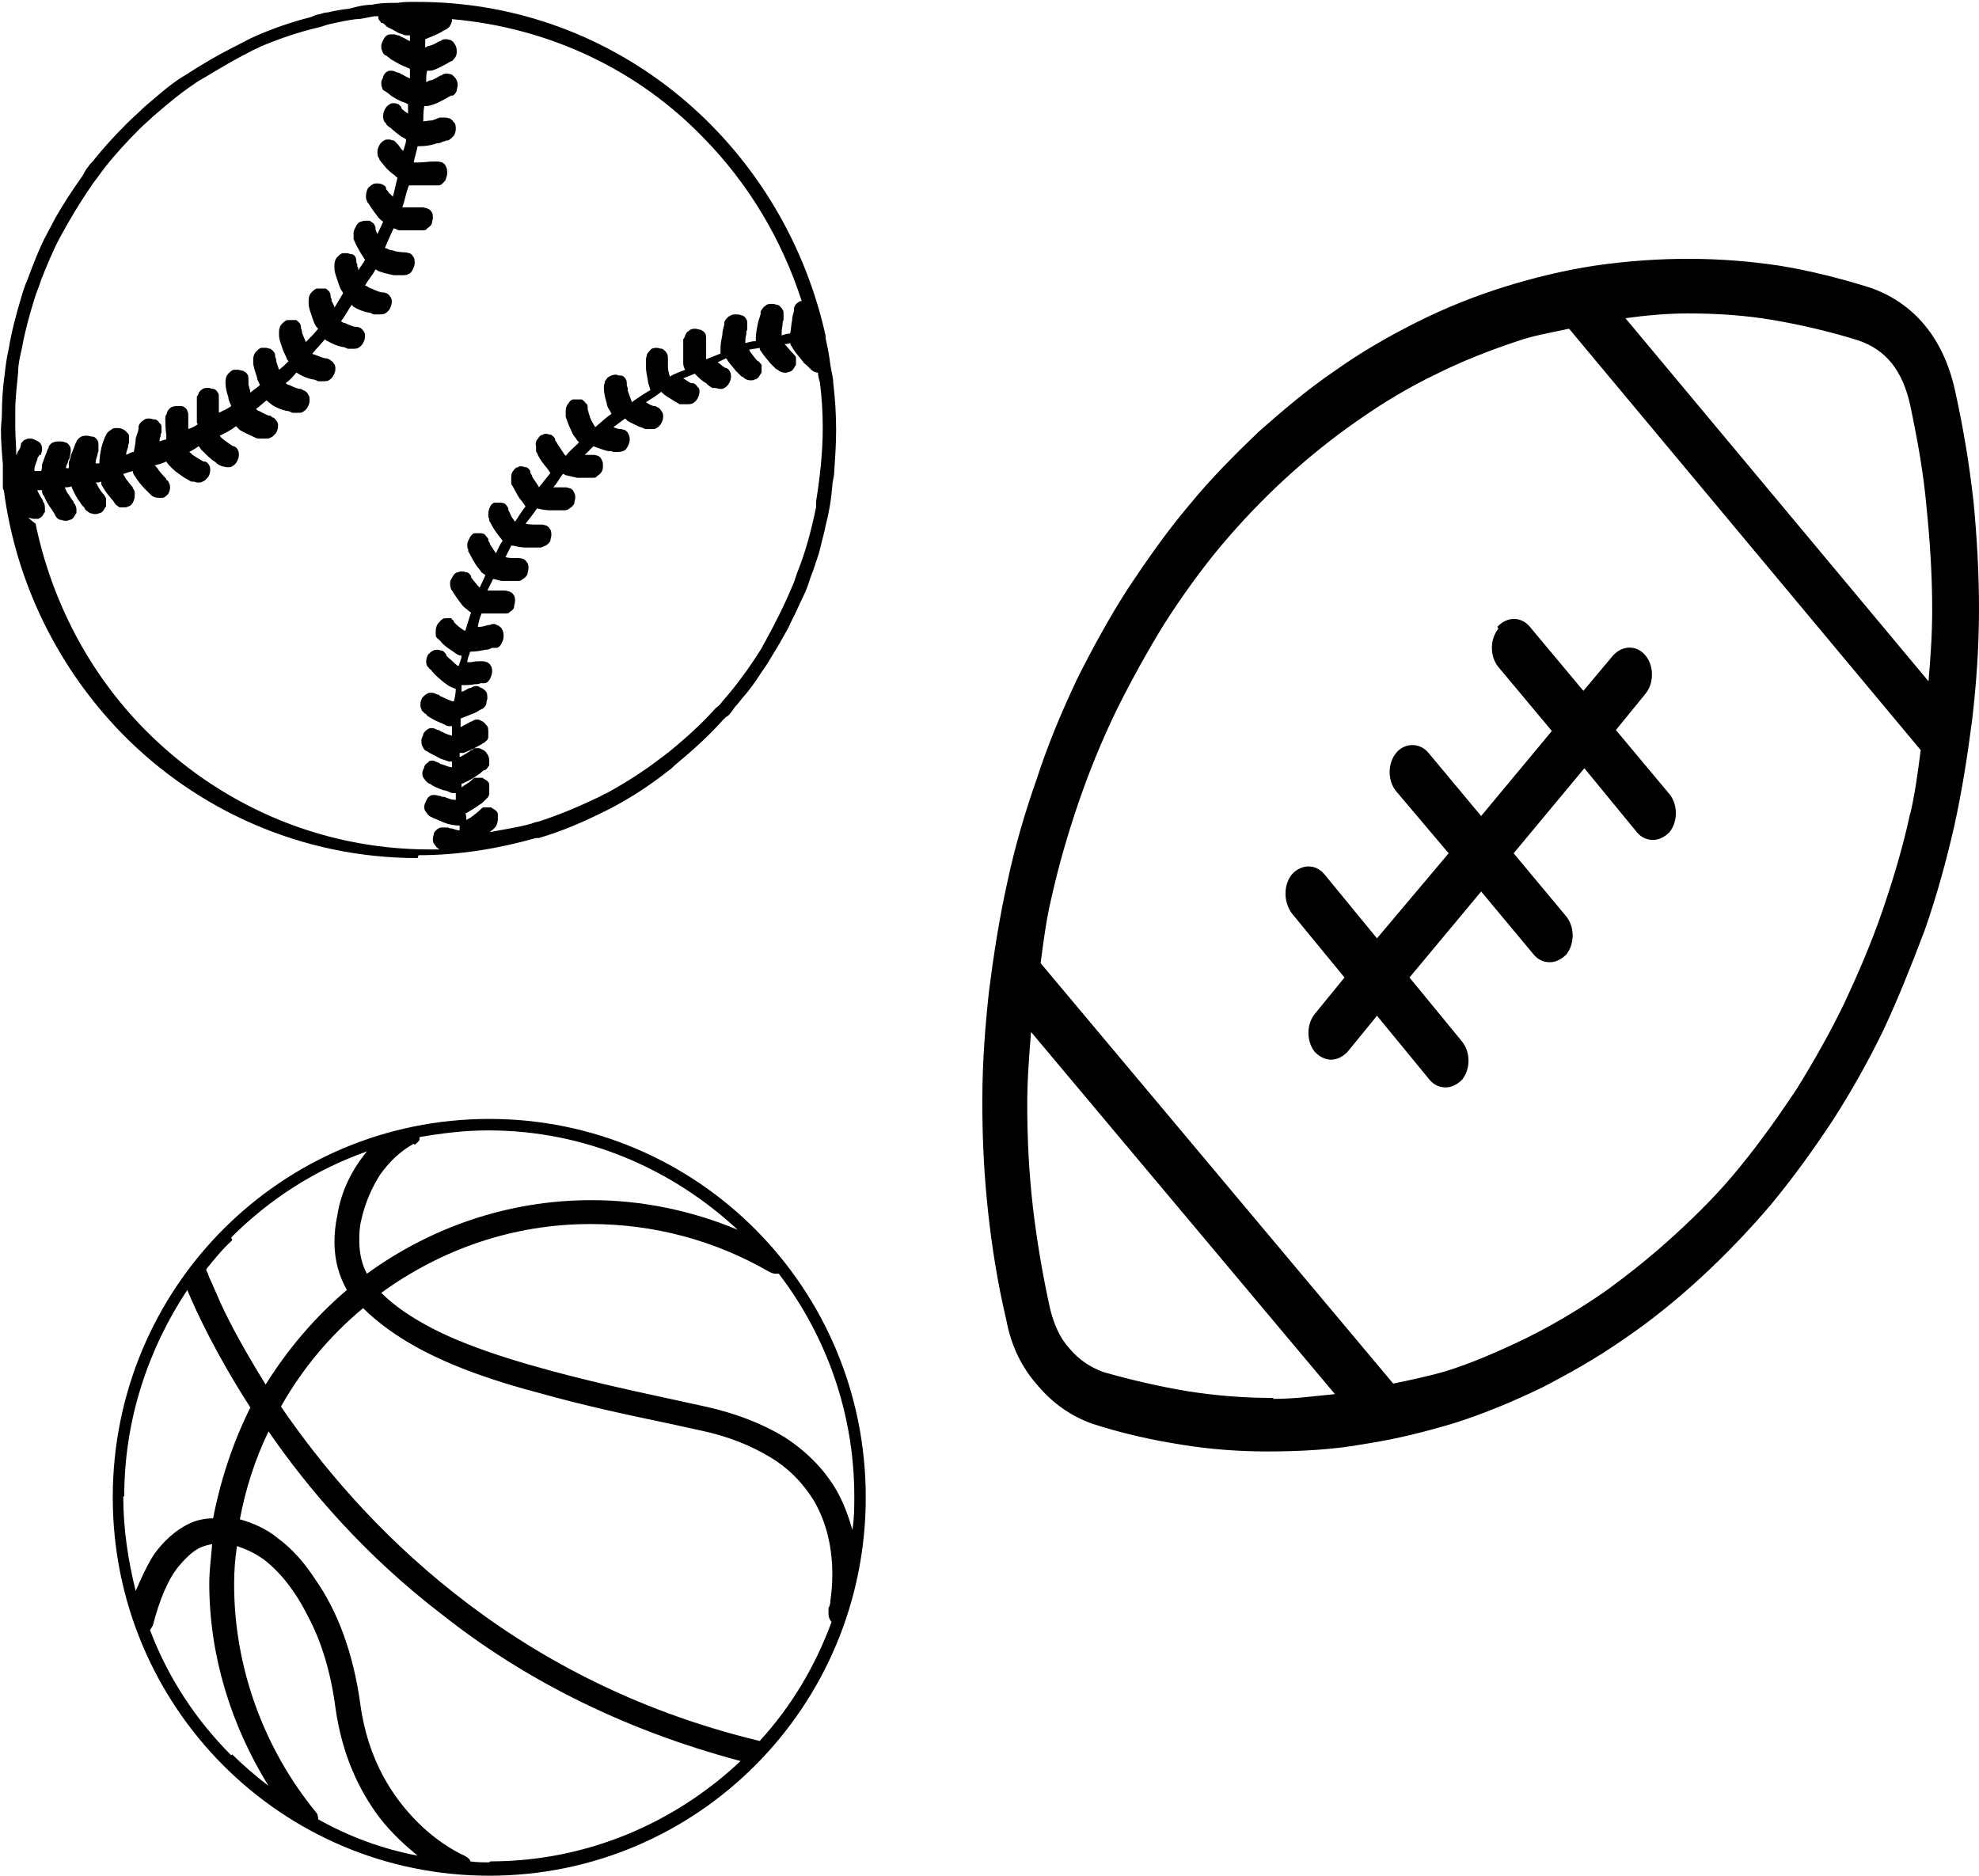 <?xml version="1.0" encoding="UTF-8"?><svg id="Layer_2" xmlns="http://www.w3.org/2000/svg" viewBox="0 0 20.71 19.63"><g id="Layer_1-2"><path d="m4.38,8.95c.43,0,.84-.07,1.23-.18,0,0,.02,0,.03,0,.24-.07.47-.17.69-.28.02-.01.04-.02.06-.03.21-.11.41-.24.6-.39.03-.02.05-.04.07-.06.18-.15.35-.3.51-.48.01-.01.03-.03.05-.04.03-.03.05-.06.07-.09.04-.04.07-.09.11-.13.05-.06.1-.13.14-.19.03-.05.07-.1.1-.15.04-.07.08-.13.12-.2.03-.05.06-.11.09-.16.03-.07.07-.14.1-.21.03-.06.05-.11.08-.17.03-.07.05-.15.08-.22.02-.06.04-.12.06-.18.02-.08.04-.16.06-.24.01-.06.03-.12.04-.18.02-.09.03-.18.04-.28,0-.05.02-.1.02-.15.01-.15.02-.29.02-.44,0-.16-.01-.33-.03-.49,0-.06-.02-.12-.03-.19-.01-.09-.03-.19-.05-.28,0-.02,0-.04-.01-.06,0,0,0,0,0-.01-.46-1.98-2.18-3.45-4.26-3.45-.01,0-.03,0-.04,0,0,0,0,0,0,0-.06,0-.11,0-.17.01-.09,0-.18,0-.27.02-.08,0-.16.02-.23.04-.08.01-.15.02-.23.04-.03,0-.06.01-.09.02-.03,0-.06.02-.09.03-.2.05-.4.12-.58.2-.05.02-.1.05-.16.08-.14.07-.27.14-.4.22-.07.04-.14.09-.21.13-.14.09-.26.2-.39.31-.06.06-.12.11-.18.17-.13.13-.25.26-.36.4-.02.02-.04.04-.05.06-.03.03-.04.07-.07.11-.1.14-.19.28-.27.42-.03.06-.06.11-.09.17-.08.15-.14.31-.2.47-.03.07-.05.13-.07.2-.05.17-.1.35-.13.54-.02.08-.03.16-.04.25-.02.14-.03.28-.03.42,0,.06-.01.11-.01.17,0,.12.01.24.02.36,0,.04,0,.08,0,.12,0,.04,0,.08,0,.12,0,.01,0,.02.01.03.13.99.58,1.87,1.23,2.54.79.81,1.89,1.31,3.1,1.31Zm4.08-5.11s.01.01.02.02c0,0,0,0,.01.01.02.02.05.03.07.03,0,.03.01.07.02.1.02.16.03.31.03.48,0,.26-.03.52-.07.77,0,.02,0,.04,0,.06-.05.24-.11.47-.2.69-.01.03-.02.06-.03.09-.09.22-.19.42-.3.62-.02.03-.03.06-.05.09-.12.19-.25.37-.4.54-.02.03-.04.05-.07.07-.15.17-.32.32-.49.46-.03.02-.05.04-.08.06-.18.14-.37.26-.57.37-.03.01-.06.03-.08.04-.21.1-.42.19-.64.26-.02,0-.04.01-.07.02-.14.04-.29.06-.44.09.01,0,.02-.02.03-.02,0,0,.01-.01.02-.02,0,0,0,0,.01-.01.02-.02.03-.06.03-.09,0-.02,0-.03,0-.05,0-.02-.02-.04-.04-.05,0,0-.02-.01-.03-.02-.01,0-.03,0-.04,0-.01,0-.02,0-.04,0-.01,0-.02.01-.03.02h0s0,0-.01.01c-.02.02-.06.05-.1.08-.01,0-.03.02-.04.02,0-.02,0-.05-.01-.07,0,0,0,0,.01,0,.05-.03.1-.06.14-.09.02-.01.04-.03.05-.04,0,0,.01-.01.02-.02,0,0,0,0,.01-.01.01-.01.02-.03.02-.04,0-.02,0-.03,0-.05,0-.02,0-.03,0-.05,0-.02-.02-.04-.04-.05,0,0-.02-.01-.03-.02-.01,0-.03,0-.04,0s-.02,0-.04,0c-.01,0-.02.01-.03.02,0,0,0,0-.01.01-.02.02-.06.04-.1.07,0-.01,0-.02,0-.04.01,0,.02,0,.03-.01.05-.02.1-.05.14-.08.02-.01.04-.03.05-.04,0,0,.01-.01.02-.01,0,0,.01,0,.02-.01.01-.01.02-.03.03-.04,0-.02,0-.03,0-.05,0-.03-.01-.06-.03-.08,0-.01-.02-.02-.03-.03-.01,0-.03-.02-.05-.02-.01,0-.02,0-.04,0-.01,0-.02.01-.03.02,0,0,0,0-.01,0-.02.02-.06.04-.11.07,0,0,0,0-.01,0,0-.01,0-.03,0-.04.01,0,.03,0,.04,0,.05-.02.1-.04.15-.07.02-.01.04-.02.05-.03,0,0,.01,0,.02-.01,0,0,0,0,.01-.01.02-.01.03-.03.03-.05,0-.02,0-.04,0-.05,0-.03,0-.06-.03-.08,0-.01-.02-.02-.03-.03-.01,0-.03-.02-.05-.02-.02,0-.04,0-.06.02h0s0,0-.01,0c-.02.01-.07.04-.11.06h0s0-.06,0-.09c0,0,0,0,0,0,.05-.02.1-.04.15-.06.02-.01.04-.02.05-.03,0,0,.01,0,.02-.01,0,0,.01,0,.02-.01.01-.01.03-.03.03-.05,0-.02.01-.04.01-.05,0-.03,0-.06-.02-.08-.01-.01-.02-.02-.04-.03-.01,0-.03-.02-.05-.02-.02,0-.04,0-.06.02,0,0,0,0-.01,0-.02,0-.05.03-.09.04,0-.02,0-.05,0-.07.05,0,.1,0,.14-.01.02,0,.04,0,.06-.01,0,0,.01,0,.02,0,0,0,.01,0,.02,0,.03,0,.05-.03.06-.05.01-.02.02-.05.02-.07,0-.02,0-.05-.02-.07,0-.01-.02-.02-.03-.03-.01,0-.03-.01-.05-.01-.01,0-.02,0-.03,0,0,0,0,0,0,0-.02,0-.05,0-.09.01-.02,0-.03,0-.04,0,0-.04.02-.07.03-.11.06,0,.11-.01.16-.02.03,0,.05-.01.07-.02.01,0,.02,0,.03,0s.01,0,.02,0c.03-.01.04-.03.05-.05.01-.02.02-.04.02-.07,0-.03,0-.05-.02-.08,0-.01-.02-.02-.03-.03-.01,0-.03-.02-.05-.02-.01,0-.03,0-.04.01h0s0,0-.01,0c-.02,0-.06.02-.1.02,0,0-.01,0-.02,0,.01-.05.02-.1.04-.14,0,0,0,0,.01,0,.04,0,.08,0,.11,0,.03,0,.06,0,.08,0,.01,0,.02,0,.03,0,0,0,.02,0,.03,0,.02,0,.03-.01.04-.02.02-.01.04-.03.04-.05,0-.02.01-.04.01-.06,0-.02,0-.05-.02-.07,0-.01-.02-.02-.04-.03-.01,0-.03-.01-.05-.01h-.02s-.01,0-.03,0h-.05s-.05,0-.08,0c.02-.04.04-.08.06-.12.03,0,.07.02.1.02.04,0,.08,0,.11,0h.03s.01,0,.02,0c.02,0,.03,0,.05-.02.02-.01.04-.03.05-.05,0-.02.01-.04.01-.06,0-.03,0-.05-.02-.07,0-.01-.02-.02-.03-.03-.01,0-.03-.01-.05-.01,0,0,0,0,0,0h0s0,0,0,0c0,0-.03,0-.05,0-.03,0-.06,0-.09-.01.02-.04.04-.08.06-.12,0,0,.01,0,.02,0,.04.01.09.02.13.02.04,0,.08,0,.11,0h.05s.03-.01.05-.02c.02-.01.04-.03.05-.05,0-.02.01-.04.01-.06,0-.02,0-.05-.02-.07,0-.01-.02-.02-.03-.03-.01,0-.03-.01-.05-.01,0,0,0,0-.01,0-.01,0-.03,0-.05,0-.03,0-.07,0-.11-.01,0,0,0,0,0,0,.04-.05.08-.1.12-.16,0,0,0,0,0,0,.04.01.09.02.13.02.04,0,.08,0,.11,0h.03s.02,0,.02,0h0s.03,0,.05-.02c.02-.01.04-.03.05-.05,0-.02.01-.04.01-.06s0-.04-.02-.07c0-.01-.02-.02-.03-.03-.02,0-.03-.01-.05-.01h-.01s-.03,0-.05,0c-.02,0-.05,0-.07,0,.04-.04.06-.09.1-.14,0,0,.02,0,.02.01.04.01.09.02.13.03.04,0,.08,0,.11,0h.03s.01,0,.02,0c.02,0,.04,0,.05-.02.02-.01.04-.03.05-.05.01-.02.01-.04.01-.06s0-.04-.02-.07c0-.01-.02-.02-.03-.03-.01,0-.03-.01-.05-.01h-.01s-.03,0-.05,0c0,0-.02,0-.03,0,.03-.03.06-.06.09-.09,0,0,0,0,0,0,.05.02.11.04.15.05.02,0,.04,0,.06.01.01,0,.02,0,.02,0,0,0,.01,0,.02,0h0s.04,0,.06-.01c.03-.01.04-.03.05-.05.01-.02.02-.04.02-.07,0-.02,0-.04-.02-.07,0-.01-.02-.02-.03-.03-.01,0-.03-.01-.04-.01,0,0,0,0-.01,0-.02,0-.05-.01-.07-.02.04-.03.08-.06.12-.09,0,0,.02.01.02.02.05.03.1.05.14.07.02,0,.04.02.06.02,0,0,.01,0,.02,0,0,0,.01,0,.02,0,0,0,.02,0,.02,0,.02,0,.04,0,.05-.01.02-.01.04-.03.05-.05.01-.02.02-.04.02-.07,0-.02,0-.04-.02-.06,0-.01-.02-.02-.02-.03-.01,0-.02-.01-.04-.02,0,0,0,0-.01,0-.02,0-.06-.02-.09-.04.06-.04.11-.07.16-.11,0,0,0,0,.01.01.04.04.09.06.13.09.02.01.04.02.05.03,0,0,.01,0,.02,0,0,0,.01,0,.02,0,.01,0,.02,0,.04,0,.02,0,.04,0,.06-.01.02-.01.04-.03.05-.05.01-.02.02-.04.02-.07,0-.02,0-.04-.02-.05-.01-.02-.03-.04-.05-.04,0,0,0,0-.01,0-.02,0-.05-.03-.09-.05.04-.02.08-.03.12-.05,0,0,0,0,0,0,.04.04.08.08.12.1.02.02.03.03.05.04,0,0,.01.01.02.01,0,0,.01,0,.02,0,.02,0,.04.01.05.01.02,0,.04,0,.05-.01.02-.01.04-.03.05-.05.01-.02.02-.04.02-.07,0-.01,0-.03-.01-.05-.01-.02-.02-.03-.04-.04,0,0,0,0-.01,0-.02-.01-.05-.04-.08-.06.03-.01.06-.03.09-.04,0,0,0,0,0,0,.03.05.07.09.1.13.02.02.03.03.04.04,0,0,.01.01.02.02,0,0,.01,0,.02.01.02.02.05.03.07.03.02,0,.04,0,.05-.01.02,0,.04-.02.05-.04,0,0,.01-.02.02-.03,0-.01,0-.03,0-.04s0-.03,0-.04c0-.01-.02-.02-.03-.04,0,0,0,0-.01,0-.02-.02-.05-.06-.08-.1,0,0,0,0-.01-.02.03-.01.07-.01.11-.02,0,0,0,.02.01.03.03.05.07.09.1.13.02.02.03.03.04.04,0,0,.01.01.02.02,0,0,0,0,.02.01.02.02.05.03.07.03.02,0,.03,0,.05-.01.02,0,.04-.02.05-.04,0,0,.01-.02.02-.03,0-.01,0-.02,0-.04,0-.01,0-.03,0-.04,0-.01-.02-.03-.03-.04h0s0,0-.01-.01c-.02-.02-.05-.06-.08-.09.02,0,.04,0,.06-.01,0,.02.02.04.03.06.03.05.07.09.1.13.01.02.03.03.04.04Zm-1.64.57h0,0ZM.21,4.69s-.02.03-.03.05c0,0,0,.02-.01.02,0-.1-.01-.19-.01-.29,0-.06,0-.12,0-.18,0-.14.02-.27.03-.4,0-.08.02-.16.04-.25.03-.17.08-.35.13-.51.02-.07.05-.13.07-.2.06-.15.12-.3.2-.45.03-.05.06-.11.09-.16.08-.14.17-.28.26-.41.04-.05.08-.11.12-.16.11-.14.23-.27.36-.4.05-.05.1-.09.14-.13.14-.12.28-.24.43-.34.04-.03.08-.05.13-.08.15-.09.3-.18.46-.26.03-.02.07-.03.1-.05.19-.08.39-.15.6-.2.05-.01.09-.03.14-.04.09-.02.18-.04.27-.05.06,0,.12-.02.19-.03.01,0,.02,0,.04,0,0,0,0,.01,0,.02,0,.02.02.03.03.05,0,0,0,0,.01,0,.01,0,.03.02.05.04.04.02.08.04.13.07.02,0,.05.02.07.02.01,0,.03,0,.04,0,0,.02,0,.04,0,.06-.03-.01-.05-.03-.08-.04-.01,0-.03-.02-.04-.02,0,0,0,0-.01,0h0s0,0,0,0c0,0-.02-.01-.03-.01-.01,0-.02,0-.03,0-.02,0-.04,0-.05.01-.02.01-.03.03-.04.05-.01.02-.02.04-.02.06,0,.02,0,.04.01.05,0,.02.02.04.03.05,0,0,0,0,.01,0,.01.01.03.02.05.04.04.02.08.05.13.07.02.01.05.02.07.03,0,0,0,0,0,0,0,.03,0,.07,0,.1-.03-.01-.06-.03-.08-.04-.01,0-.03-.02-.04-.02,0,0-.01,0-.01,0h0s-.04-.02-.06-.02c-.02,0-.04,0-.05.01-.02.01-.03.03-.04.05,0,.02-.02.04-.02.06,0,.02,0,.04.01.06,0,.02.02.03.04.04,0,0,0,0,0,0,.01.01.03.02.05.04.03.02.08.05.13.07.01,0,.03.01.05.02,0,.03,0,.07,0,.1-.01-.01-.03-.02-.04-.03-.01-.01-.03-.02-.03-.03,0,0,0,0,0-.01h0s0,0,0,0h0s-.02-.02-.03-.03c-.01,0-.03-.01-.04-.01-.02,0-.04,0-.05.01-.02.01-.04.03-.05.05-.01.02-.02.04-.02.07s0,.06.03.08c0,0,0,0,0,.01.01.01.03.03.05.04.03.03.07.06.11.09.02.01.04.02.05.03,0,.04-.02.08-.03.12,0,0-.02-.02-.02-.02-.01-.01-.02-.03-.03-.04,0,0,0-.01-.01-.01h0s-.02-.03-.04-.04c-.02,0-.03-.01-.05-.01-.02,0-.04,0-.05.01-.02.01-.04.03-.05.05-.01.02-.02.04-.02.07,0,.02,0,.05.02.07,0,0,0,0,0,.01.01.01.02.03.04.05.02.03.06.07.1.1.02.01.03.03.05.04-.02.07-.03.14-.05.2-.01-.02-.03-.03-.04-.04-.01-.02-.02-.03-.03-.04,0,0,0-.01,0-.01h0s0,0,0,0c0-.02-.02-.03-.04-.04-.02-.01-.04-.01-.05-.01-.02,0-.04,0-.05.01-.02.01-.04.03-.05.04-.01.02-.02.05-.02.08,0,.02,0,.04.01.05,0,0,0,.02.01.02.02.03.05.08.09.13.02.03.04.05.07.07,0,0,0,0,0,0-.02.04-.04.09-.06.13t0,0s-.02-.04-.02-.05c0,0,0-.01,0-.02h0s-.01-.03-.02-.04c-.01-.01-.03-.02-.04-.03-.01,0-.03,0-.04,0-.02,0-.03,0-.05.01-.02,0-.04.02-.05.04-.01.02-.03.05-.03.08,0,.01,0,.02,0,.03,0,.01,0,.02,0,.03.01.03.04.09.07.14.02.03.03.05.05.08,0,0,0,0,0,0-.02.04-.05.07-.07.11,0-.01,0-.03-.01-.04,0-.01,0-.03-.01-.04,0,0,0-.01,0-.01h0s0-.03-.01-.05c-.01-.02-.03-.03-.04-.03-.02,0-.03-.01-.05-.01-.02,0-.03,0-.04,0-.02,0-.04.02-.06.04-.02.02-.03.05-.03.08h0s0,.03,0,.04c0,.04.02.09.04.15.01.03.02.06.04.09,0,0,.01.01.01.02-.03.05-.06.1-.09.15,0-.02-.02-.05-.03-.07,0-.01,0-.03-.01-.04,0,0,0,0,0-.01h0s0-.03-.01-.04c-.01-.02-.03-.03-.04-.04-.02,0-.03,0-.05,0-.02,0-.03,0-.04,0-.02,0-.04.02-.06.04-.02.02-.03.05-.03.08v.02h0s0,.02,0,.02c0,.04.02.09.04.15.01.03.02.06.04.09,0,0,.01.01.02.02-.04.05-.08.09-.13.14-.01-.03-.03-.07-.04-.1,0-.01,0-.03-.01-.04,0,0,0,0,0-.01h0s0-.03-.01-.04c-.01-.02-.03-.03-.04-.04-.02,0-.03,0-.05,0-.02,0-.03,0-.04,0-.02,0-.04.02-.06.04-.02.02-.03.05-.03.08h0s0,.03,0,.04c0,.04.02.09.04.15.01.03.03.06.04.09,0,.01.01.02.02.03-.03.03-.06.06-.1.09-.01-.03-.02-.06-.03-.09,0-.02,0-.03-.01-.04,0,0,0-.01,0-.01h0s0-.03-.01-.04c-.01-.02-.03-.03-.04-.04-.02,0-.03-.01-.05-.01-.02,0-.03,0-.04,0-.02,0-.04.02-.06.04-.02.02-.03.05-.03.08h0s0,.03,0,.04c0,.03.02.09.04.15,0,.03.02.05.03.08-.03.03-.07.05-.1.08,0-.03-.02-.07-.02-.09,0-.01,0-.03,0-.04,0,0,0,0,0-.01h0s0-.04-.01-.05c-.01-.02-.03-.03-.05-.04-.02,0-.03-.01-.05-.01-.01,0-.03,0-.04,0-.02,0-.04.02-.06.04-.02.02-.03.05-.03.08h0s0,0,0,0c0,0,0,.01,0,.02,0,.04.01.09.03.15,0,.03.02.06.03.09,0,0,0,0,0,0-.04.03-.09.05-.13.07,0-.02,0-.05,0-.07,0-.02,0-.04,0-.05v-.02h0s0-.02,0-.02c0-.02,0-.04-.01-.05-.01-.02-.03-.04-.05-.04-.02,0-.03-.01-.05-.01-.03,0-.05,0-.07.02-.01,0-.02.02-.03.03,0,.01-.01.03-.02.04,0,0,0,.02,0,.02,0,.03,0,.07,0,.12,0,.04,0,.08,0,.12,0,.01,0,.02.01.03-.03.02-.06.04-.1.05,0-.02,0-.03,0-.05,0-.02,0-.04,0-.05v-.03h0s0-.01,0-.01c0-.02,0-.03-.01-.05,0-.01-.01-.02-.02-.03-.01-.01-.03-.02-.04-.02-.01,0-.03,0-.04,0-.03,0-.05,0-.08.02-.01.01-.02.02-.03.04,0,.01-.01.03-.02.05v.04s0,.09.01.15c0,.02,0,.03,0,.05-.02,0-.04.01-.07.02,0-.02,0-.04.01-.05,0-.02,0-.03.01-.04,0,0,0,0,0-.01h0s0,0,0,0c0-.01,0-.02,0-.04,0-.02,0-.04-.02-.05-.01-.02-.03-.04-.05-.04-.02,0-.04-.01-.06-.01s-.04,0-.06.02c-.02.01-.04.03-.05.06,0,0,0,.01,0,.02,0,.03-.02.07-.03.11,0,.04-.01.09-.02.14-.03,0-.05.02-.08.03,0-.03.01-.05.02-.08,0-.02,0-.03.01-.04,0,0,0-.01,0-.01h0s0-.03,0-.05c0-.02,0-.04-.02-.05-.01-.02-.03-.03-.05-.04-.02-.01-.04-.01-.06-.01s-.04,0-.06.02c-.02.01-.04.03-.05.05h0s0,.01-.01.02c-.01.03-.03.07-.04.12-.01.05-.02.1-.02.16-.01,0-.02,0-.04,0,0-.03.01-.06.02-.09,0-.02.01-.03.01-.04,0,0,0-.01,0-.02h0s0,0,0,0c0-.01,0-.03,0-.04,0-.02,0-.04-.01-.05-.01-.02-.03-.04-.05-.04-.02,0-.04-.01-.06-.01s-.04,0-.06.01c-.02.01-.04.03-.05.05,0,0,0,.01-.01.02-.01.03-.03.08-.05.13,0,.03-.02.05-.02.08,0,.02,0,.04,0,.05-.01,0-.02,0-.03,0,0-.02.01-.04.02-.06,0-.02.01-.03.02-.05,0,0,0-.01,0-.01h0s.01-.04.01-.06c0-.02,0-.04-.01-.05-.01-.02-.03-.04-.05-.04-.02-.01-.04-.01-.06-.01-.02,0-.04,0-.06.01-.02,0-.04.03-.05.04,0,0,0,0,0,.01,0,.01-.02.03-.02.05-.02.04-.03.08-.05.13,0,.02,0,.05-.01.07-.03,0-.05,0-.07,0,0,0,0-.01,0-.02,0-.03.02-.07.03-.1,0-.02.01-.03.02-.04,0,0,0-.01,0-.01H.43s0,0,0,0c0-.02.01-.04.01-.05,0-.02,0-.04-.01-.06-.01-.02-.03-.03-.05-.04-.02-.01-.04-.02-.06-.02-.02,0-.04,0-.05.01-.02,0-.03.02-.05.04,0,0,0,0,0,.01ZM4.07.5h0s0,0,0,0h0ZM.26,5.39s.03.03.04.03c.02,0,.04.01.05.01.02,0,.03,0,.05,0,.02-.01.04-.02.05-.04,0,0,.01-.02.02-.03,0-.01,0-.03,0-.04,0-.02,0-.05-.02-.07,0,0,0,0,0-.01-.01-.02-.04-.06-.06-.11,0,0,0,0,0,0,.02,0,.04,0,.05,0,0,.02,0,.04.02.06.02.05.05.1.08.14.01.02.03.04.03.05,0,0,.01.01.01.02,0,0,0,0,.01.01,0,.01.03.03.04.03.02,0,.03.01.05.01.02,0,.03,0,.05-.01.02,0,.04-.02.05-.04,0,0,.01-.02.02-.03,0-.01,0-.02,0-.04,0-.02-.01-.05-.03-.07,0,0,0,0,0-.01-.02-.02-.04-.06-.07-.1-.01-.02-.02-.04-.02-.05.02,0,.04,0,.07-.01,0,0,0,.02.01.03.02.05.05.1.08.14.01.02.03.04.04.05,0,0,.01.01.01.02,0,0,0,0,.01.01.01.01.03.02.04.03.02,0,.03.01.05.01s.03,0,.05-.01c.02,0,.04-.02.05-.04,0,0,.01-.02.02-.03,0,0,0-.02,0-.04s0-.03,0-.04c0-.01-.01-.02-.02-.04,0,0,0,0,0,0-.02-.02-.05-.06-.07-.1,0-.01-.01-.02-.02-.03.02,0,.04,0,.06-.01,0,0,0,.02,0,.03.03.05.06.1.09.13.01.02.03.03.04.05,0,0,.01.01.01.02,0,0,.01,0,.01.01.01.01.03.02.04.03.01,0,.03,0,.04,0,.02,0,.04,0,.05-.01.02,0,.04-.02.05-.04.01-.02.02-.04.02-.07,0-.01,0-.02,0-.04,0-.01-.01-.03-.02-.04,0,0,0,0,0-.01-.02-.02-.05-.06-.08-.1,0-.01-.02-.03-.02-.04.03-.01.06-.02.1-.03,0,.02.01.04.02.05.03.05.07.1.1.13.02.02.03.03.04.04,0,0,.01.01.02.02,0,0,0,0,.01.01.02.02.05.03.08.03.02,0,.04,0,.05,0,.02-.01.04-.03.05-.04.01-.02.02-.04.02-.07,0-.01,0-.03-.01-.04,0-.01-.01-.03-.03-.04,0,0,0,0,0-.01-.02-.02-.05-.05-.08-.09-.01-.02-.03-.04-.04-.05,0,0,0,0,0,0,.04-.01.08-.02.12-.04.02.03.04.05.06.07.04.04.09.07.13.1.02.01.04.02.05.03,0,0,.01,0,.02.01,0,0,.01,0,.02,0,.02,0,.03.01.05.01.02,0,.04,0,.05-.01.03-.01.04-.03.06-.05.01-.02.02-.04.02-.07,0-.02,0-.03-.01-.05-.01-.02-.03-.04-.05-.04h0s0,0-.01,0c-.02-.01-.07-.04-.1-.06-.02-.01-.03-.03-.05-.04.04-.02.07-.04.1-.06.01.01.02.03.03.04.04.04.08.08.12.11.02.01.04.03.05.04,0,0,.01,0,.02.01,0,0,.01,0,.02.01.02,0,.04.01.06.01.02,0,.04,0,.05-.01.02-.01.04-.03.05-.05.01-.02.02-.04.02-.07,0-.02,0-.03-.01-.05-.01-.02-.02-.03-.04-.04h0s0,0-.01,0c-.02-.01-.06-.04-.1-.07-.01-.01-.03-.02-.04-.04.06-.03.12-.06.17-.1.01.01.03.03.04.04.05.03.1.05.14.07.02.01.04.02.06.02,0,0,.01,0,.02,0,0,0,.01,0,.02,0,.01,0,.02,0,.03,0,.02,0,.04,0,.05-.01.03-.01.04-.03.06-.05.01-.02.02-.04.02-.07,0-.02,0-.04-.02-.06,0,0-.01-.02-.03-.03-.01,0-.02-.01-.03-.02h0s0,0-.01,0c-.02,0-.07-.03-.11-.05-.01,0-.02-.01-.03-.02.04-.03.07-.06.11-.09.02.02.04.03.06.05.05.03.1.05.15.06.02,0,.04.01.06.02,0,0,.02,0,.02,0,0,0,.01,0,.02,0,0,0,.01,0,.02,0,.02,0,.04,0,.05-.01.02-.01.04-.03.05-.05.01-.02.02-.04.02-.07s0-.04-.02-.07c0-.01-.02-.02-.03-.03-.01,0-.02-.01-.04-.02,0,0,0,0-.01,0-.02,0-.07-.02-.11-.04-.01,0-.03-.01-.04-.02.04-.03.08-.07.11-.11,0,0,.01,0,.02.01.05.03.1.05.15.06.02,0,.04.01.06.02,0,0,.02,0,.02,0,0,0,.01,0,.02,0h.02s.04,0,.05-.01c.02-.01.04-.03.05-.05.01-.02.02-.04.02-.07,0-.02,0-.04-.02-.06,0-.01-.02-.02-.03-.03s-.02-.01-.04-.02h0s0,0-.01,0c-.02,0-.07-.02-.12-.04,0,0-.02,0-.02-.01.04-.05.09-.1.13-.15,0,0,.02.02.03.02.05.03.1.05.15.06.02,0,.04.01.06.02,0,0,.02,0,.02,0,0,0,.01,0,.02,0h.02s.04,0,.05-.01c.02-.01.04-.03.05-.05.01-.02.02-.04.02-.07,0-.02,0-.04-.02-.06,0-.01-.02-.02-.03-.03-.01,0-.02-.01-.04-.01,0,0,0,0-.01,0-.02,0-.07-.02-.11-.04-.02,0-.03-.01-.04-.02.04-.05.07-.11.11-.17,0,0,.01.01.02.02.05.03.1.05.15.06.02,0,.04.01.06.02,0,0,.02,0,.03,0,0,0,.01,0,.02,0h.02s.04,0,.05-.01c.02-.01.04-.03.05-.05.01-.02.02-.04.02-.07,0-.02,0-.04-.02-.06,0-.01-.02-.02-.03-.03-.01,0-.02-.01-.04-.01,0,0,0,0-.01,0-.02,0-.07-.02-.11-.04-.02,0-.04-.02-.06-.03,0,0,0,0-.01,0,.03-.06.08-.11.11-.17.01,0,.03.02.04.02.05.02.11.03.15.04.02,0,.04,0,.06,0,.02,0,.03,0,.04,0h0s.04,0,.05-.01c.03-.01.04-.03.05-.05.01-.02.02-.04.02-.07,0-.02,0-.05-.02-.07,0-.01-.02-.02-.03-.03-.02,0-.03-.01-.05-.01h-.01s-.07,0-.12-.02c-.02,0-.05-.01-.06-.02-.01,0-.02,0-.02-.01.03-.07.06-.14.09-.2.02,0,.04.02.06.02.04,0,.09,0,.13,0,.03,0,.05,0,.07,0,0,0,.02,0,.03,0s.01,0,.02,0c.01,0,.03,0,.04-.02.02-.01.04-.03.05-.05,0-.02.01-.04.01-.06,0-.03,0-.05-.02-.07,0-.01-.02-.02-.04-.03-.01,0-.03-.01-.05-.01h-.02s-.04,0-.07,0-.07,0-.1,0c0,0-.01,0-.02,0,.03-.08.04-.16.07-.23,0,0,.01,0,.02,0,.02,0,.05,0,.08,0,.05,0,.1,0,.13,0,.02,0,.04,0,.05,0,0,0,.01,0,.02,0,0,0,0,0,.01,0,.03,0,.05-.03.07-.05.01-.03.02-.05.02-.08,0-.03,0-.05-.02-.08,0-.01-.02-.02-.03-.03-.01,0-.03-.01-.05-.01,0,0-.02,0-.03,0,0,0-.01,0-.02,0-.03,0-.1.01-.15.01-.02,0-.03,0-.05,0,.01-.06.03-.11.04-.17,0,0,.01,0,.02,0,.06,0,.13-.01.18-.03.03,0,.05-.01.07-.02,0,0,.02,0,.03-.01,0,0,.01,0,.02,0,.02-.01.04-.03.06-.05.01-.02.02-.04.02-.07,0-.03,0-.06-.03-.08,0-.01-.02-.02-.03-.03-.01,0-.03-.01-.05-.01-.01,0-.03,0-.04,0h0s0,0-.01,0c-.02,0-.05.02-.09.03-.03,0-.07.01-.09.01,0-.05,0-.1.01-.16.02,0,.05,0,.07-.01.05-.01.1-.04.14-.06.02-.01.04-.02.05-.03,0,0,.01,0,.02-.01,0,0,.01,0,.02,0,.02-.01.03-.03.04-.05,0-.02.01-.04.01-.06,0-.03-.01-.06-.03-.08-.01-.01-.02-.02-.03-.03-.01,0-.03-.01-.05-.01-.02,0-.04,0-.06.02,0,0,0,0-.01,0-.02.01-.06.04-.1.05-.02,0-.03.01-.05.02,0-.04,0-.08.01-.12.01,0,.03,0,.04,0,.05-.01.1-.04.14-.06.02-.01.04-.02.05-.03,0,0,.01,0,.02-.01,0,0,.01,0,.01,0h0s.03-.03.04-.05c.01-.02.01-.04.01-.06,0-.03-.01-.06-.03-.08,0-.01-.02-.02-.03-.03-.01,0-.03-.01-.05-.01-.02,0-.04,0-.06.02h0s0,0-.01,0c-.02.01-.06.04-.11.05-.01,0-.03.01-.04.02,0-.03,0-.06,0-.09,0,0,0,0,0,0,.05-.02.1-.04.14-.06.02-.01.04-.02.05-.03,0,0,.01,0,.02-.01,0,0,.01,0,.02-.01.02-.01.03-.03.04-.05.01-.02.01-.03.01-.05,1.03.09,1.96.54,2.64,1.25.46.47.81,1.05,1.02,1.7-.01,0-.02,0-.03.01-.02.01-.04.03-.05.06h0s0,.01,0,.02c0,.03-.02.06-.02.11-.01.04-.01.09-.02.14-.03,0-.06.01-.09.02,0-.03,0-.07.01-.11,0-.02,0-.04.01-.05,0,0,0-.01,0-.02,0,0,0,0,0,0,0-.01,0-.03,0-.04,0-.02,0-.04-.01-.05-.01-.02-.03-.04-.05-.05-.02,0-.03-.01-.06-.01s-.05,0-.07.02c-.02.01-.04.04-.05.06,0,0,0,.01,0,.02,0,.02-.02.06-.03.11s-.02.1-.02.15c0,0,0,.02,0,.03-.04,0-.07.01-.11.02,0-.03,0-.06.01-.09,0-.02,0-.04.01-.05,0,0,0-.01,0-.02,0,0,0,0,0,0,0-.01,0-.02,0-.04,0-.02,0-.04-.01-.05-.01-.02-.03-.04-.05-.04-.02-.01-.04-.01-.06-.01s-.04,0-.07.02c-.02.01-.04.04-.05.06h0s0,.01,0,.02c0,.02-.02.06-.02.11-.01.05-.02.1-.02.15,0,.02,0,.03,0,.05-.05.02-.1.04-.15.06,0-.01,0-.03,0-.05,0-.02,0-.05,0-.07,0-.03,0-.05,0-.06v-.02s0,0,0,0h0v-.02s0-.04-.01-.05c-.01-.02-.03-.03-.05-.04-.02,0-.04-.01-.05-.01-.03,0-.05,0-.08.03-.01,0-.02.02-.03.04,0,.01-.01.03-.02.04,0,0,0,.01,0,.02,0,.03,0,.07,0,.11,0,.04,0,.08,0,.12,0,.03.01.05.02.07-.05.02-.11.04-.16.07,0,0,0,0,0,0-.01-.03-.02-.07-.02-.11,0-.02,0-.04,0-.05,0-.02,0-.03,0-.03h0s0-.04-.01-.05c-.01-.02-.03-.04-.05-.05-.02,0-.04-.01-.05-.01-.03,0-.06,0-.08.03-.01.01-.02.02-.03.04,0,.02-.01.03-.01.05h0s0,.05,0,.08c0,.04.01.09.02.14,0,.02.01.05.02.08,0,0,0,.02.01.02-.07.04-.13.08-.2.13,0,0,0,0,0-.01-.01-.03-.03-.08-.04-.11,0-.02,0-.04-.01-.05,0,0,0-.01,0-.02h0s0-.04-.01-.05c-.01-.02-.03-.04-.05-.04-.02,0-.03,0-.05-.01-.03,0-.06.01-.09.03-.01.01-.02.03-.03.04,0,.02-.01.04-.01.05h0s0,.03,0,.03c0,.03.01.09.03.15,0,.03.02.06.04.09,0,0,0,.01.01.02-.06.04-.11.09-.17.14t0,0s-.02-.03-.03-.05c-.02-.03-.03-.07-.04-.1,0-.01-.01-.03-.01-.04,0-.01,0-.02,0-.02,0-.01,0-.03-.02-.04-.01-.02-.03-.03-.04-.04-.02,0-.03,0-.05,0-.01,0-.03,0-.04,0-.02,0-.04.02-.05.04-.02.02-.03.05-.03.08,0,0,0,.02,0,.03h0s0,.02,0,.03c.01.03.03.09.06.15.01.03.03.06.05.08,0,.01.02.03.03.04-.05.05-.1.09-.14.14,0,0-.02-.02-.03-.04-.02-.03-.04-.06-.06-.09,0-.01-.02-.03-.02-.03,0,0,0-.01,0-.01,0,0,0,0,0,0,0-.02-.03-.04-.04-.05-.02,0-.04-.01-.05-.01-.02,0-.03,0-.04.01-.02,0-.04.02-.05.04-.02.02-.03.05-.02.08,0,.02,0,.03,0,.05,0,0,0,.01.01.02.01.03.04.08.08.13.02.02.04.05.06.08,0,0,0,0,0,0-.04.05-.08.1-.12.15,0,0,0,0-.01-.02-.02-.03-.04-.06-.06-.09,0-.01-.01-.03-.02-.04,0,0,0,0,0-.01,0,0,0,0,0,0,0-.02-.02-.04-.04-.05-.02,0-.04-.01-.05-.01-.02,0-.03,0-.04.01-.02,0-.04.02-.05.04-.02.02-.02.05-.02.08,0,.02,0,.03,0,.05h0s0,.01.01.02c.02.03.04.08.08.14.02.02.04.05.06.08,0,0,0,0,0,0-.04.05-.07.1-.11.16-.02-.03-.04-.05-.05-.08,0-.01-.01-.02-.02-.04,0,0,0-.02,0-.02h0s-.02-.04-.04-.05c-.02-.01-.04-.01-.05-.01-.02,0-.03,0-.05,0-.02,0-.04.02-.05.04-.01.02-.02.05-.02.08,0,.02,0,.04.01.05h0s0,.01,0,.02c.02.03.04.08.08.13.02.03.04.05.06.08,0,0,0,0,0,0-.03.04-.05.09-.07.13,0,0,0,0,0,0-.02-.03-.04-.06-.06-.09,0-.01-.01-.03-.02-.04,0,0,0-.02,0-.02h0s-.03-.04-.04-.05c-.02-.01-.04-.01-.05-.01-.02,0-.03,0-.05,0-.02,0-.04.02-.05.04-.01.02-.03.05-.03.08,0,.02,0,.04.01.05,0,0,0,.01,0,.02.02.03.04.08.08.14.02.03.04.05.06.08.01.01.03.02.04.03-.02.04-.04.09-.06.13-.03-.03-.05-.06-.07-.08,0-.01-.02-.02-.02-.03,0,0,0-.01,0-.01,0,0,0,0,0,0-.01-.02-.02-.03-.04-.04-.02,0-.03-.01-.05-.01-.02,0-.03,0-.05.01-.02,0-.04.02-.05.04-.01.02-.03.04-.03.07,0,.02,0,.04.01.06,0,0,0,.01.01.02.02.03.05.08.09.13.02.03.04.05.07.07.01.01.02.02.04.03-.02.06-.04.12-.06.19,0,0,0,0-.01,0-.03-.02-.06-.04-.08-.06-.01-.01-.02-.02-.03-.03,0,0,0,0,0-.01,0,0,0,0,0,0-.01-.01-.02-.02-.03-.03-.01,0-.03,0-.04,0-.02,0-.04,0-.05.01-.02.01-.03.03-.05.05-.01.02-.02.04-.02.07,0,.02,0,.03,0,.05,0,.01.01.03.03.04,0,0,.01.01.02.02.02.03.07.07.12.1.03.02.05.04.08.05,0,0,.02,0,.02,0,0,.04-.02.07-.03.11,0,0-.01,0-.02-.01-.03-.02-.05-.05-.08-.07-.01-.01-.02-.02-.03-.03,0,0,0,0,0-.01h0s-.02-.03-.04-.04c-.02,0-.03-.01-.05-.01-.02,0-.03,0-.05.01-.02.01-.04.03-.05.04-.01.02-.02.04-.02.07,0,.02,0,.05.03.07,0,0,0,.01.02.02.02.03.06.07.11.11.02.02.05.04.08.06.02.01.04.02.07.03,0,.04-.01.09-.02.13-.01,0-.02,0-.04-.01-.03-.01-.07-.03-.09-.04-.01,0-.02-.01-.03-.02,0,0,0,0-.01,0,0,0,0,0,0,0-.02-.01-.04-.02-.06-.02-.02,0-.04,0-.05.01-.02.01-.04.03-.05.04-.01.02-.02.04-.02.07,0,.02,0,.04.01.05,0,.02.02.03.04.05,0,0,.01,0,.02.02.03.02.08.05.13.07.03.01.06.03.09.04.01,0,.03,0,.04,0,0,.03,0,.07,0,.1-.03-.01-.07-.02-.1-.04-.02,0-.03-.02-.04-.02,0,0-.01,0-.01,0,0,0,0,0,0,0h0s-.04-.02-.05-.02c-.02,0-.04,0-.05.01-.02.01-.04.03-.05.05,0,.02-.02.04-.02.07,0,.02,0,.04.01.06.01.02.02.04.04.05,0,0,.01,0,.02.01.03.02.08.04.13.07.03.01.06.02.09.03,0,0,.02,0,.03,0,0,.02,0,.04,0,.06-.03,0-.07-.02-.1-.03-.02,0-.03-.01-.04-.02,0,0-.01,0-.01,0,0,0,0,0,0,0-.02-.01-.04-.02-.05-.02-.02,0-.04,0-.05.02-.02.01-.04.03-.04.05-.01.02-.02.04-.02.06,0,.02,0,.04.02.06.01.02.03.04.05.05,0,0,.01,0,.02.01.03.02.07.04.13.06.03,0,.06.02.09.03.02,0,.03,0,.04,0,0,.02,0,.05,0,.07,0,0-.01,0-.02,0-.03,0-.07-.02-.1-.03-.02,0-.03,0-.04-.01,0,0,0,0-.01,0,0,0,0,0,0,0-.01,0-.03-.01-.05-.01-.02,0-.04,0-.05.01-.02.01-.03.03-.04.05-.01.02-.02.04-.02.06s0,.04.02.06c.01.02.03.04.05.05,0,0,.01,0,.02.01.03.01.07.03.12.05.05.02.11.03.16.03,0,.02,0,.03,0,.05-.03,0-.05-.01-.08-.02-.02,0-.03,0-.04-.01,0,0-.01,0-.01,0,0,0,0,0,0,0-.01,0-.03,0-.04,0-.02,0-.04,0-.05.01-.02.01-.04.03-.05.05,0,.02-.01.04-.01.06,0,.02,0,.04.02.06.01.02.03.04.05.05,0,0,0,0,.01,0-.04,0-.07,0-.11,0-1.17,0-2.22-.48-2.99-1.26-.57-.58-.97-1.33-1.14-2.16,0,0,0,0,0,.01Zm20.39-.16c-.04-.36-.1-.73-.19-1.14-.12-.55-.43-.92-.89-1.08-.32-.1-.64-.18-.95-.23-.6-.09-1.24-.1-1.93,0-.33.05-.65.13-.94.22-.32.1-.62.22-.92.37-.28.14-.58.31-.86.51-.28.19-.54.41-.8.64-.25.24-.5.49-.72.76-.23.27-.44.57-.64.87-.2.31-.38.64-.54.96-.17.36-.31.7-.42,1.04-.12.34-.23.71-.31,1.09-.08.36-.14.74-.19,1.13-.04.37-.07.74-.07,1.16s.02.78.06,1.15c.04.37.1.75.19,1.13.05.27.16.5.33.69.16.19.35.32.57.4.31.1.62.17.94.22.31.05.61.07.89.07.36,0,.71-.02,1.03-.08.33-.05.64-.13.94-.22.28-.09.58-.21.91-.37.27-.14.56-.3.86-.51.28-.19.55-.41.8-.64.25-.23.5-.49.73-.76.24-.29.44-.57.64-.87.2-.31.38-.63.54-.96.15-.32.29-.67.43-1.04.13-.37.23-.74.31-1.09.08-.36.14-.74.19-1.13.04-.35.07-.73.07-1.15,0-.36-.02-.74-.06-1.15Zm-7.32,9.4c-.29,0-.58-.02-.9-.07-.3-.05-.6-.12-.88-.2-.14-.05-.26-.13-.36-.25,0,0,0,0,0,0-.1-.11-.16-.25-.2-.41-.08-.36-.14-.72-.18-1.06-.04-.35-.06-.7-.06-1.08,0-.27.02-.51.04-.76l3.18,3.79c-.21.02-.42.05-.65.05Zm6.66-6.12c-.07.33-.17.67-.29,1.02-.12.35-.26.67-.4.97-.15.31-.32.61-.5.9-.18.27-.37.54-.59.81-.21.26-.44.49-.68.71-.24.22-.49.42-.74.6-.29.2-.55.35-.81.48-.31.15-.59.27-.85.35-.17.05-.36.09-.55.13l-3.69-4.4c.03-.23.06-.46.11-.67.08-.36.18-.7.29-1.02.11-.32.24-.64.4-.97.15-.3.32-.61.5-.9.18-.28.38-.56.59-.81.21-.25.44-.49.68-.71.24-.22.49-.42.75-.6.27-.19.54-.35.81-.48.28-.14.56-.25.86-.35.17-.06.36-.09.54-.13l3.68,4.41c-.03.23-.06.46-.11.67Zm.2-1.37l-3.18-3.81c.22-.03.44-.05.65-.05.31,0,.61.02.9.07s.59.12.88.21c.3.1.47.32.55.68.08.38.14.72.17,1.06.04.39.06.74.06,1.08,0,.28-.02.53-.04.77Zm-4.51-.56c-.09.11-.09.29,0,.4l.56.67-.74.89-.55-.66c-.09-.11-.25-.11-.34,0-.09.11-.09.29,0,.4l.55.65-.75.89-.55-.67c-.09-.11-.24-.11-.34,0-.09.11-.09.29,0,.41l.55.67-.31.38c-.09.11-.09.29,0,.4.05.05.11.08.17.08s.12-.03.17-.08l.31-.38.55.67c.05.06.11.08.17.08s.12-.03.17-.08c.09-.11.09-.29,0-.4l-.55-.67.75-.9.55.66c.05.06.11.08.17.08s.12-.03.17-.08c.09-.11.09-.29,0-.4l-.55-.66.74-.89.55.67c.05.06.11.08.17.08s.12-.03.17-.08c.09-.11.09-.29,0-.4l-.56-.67.31-.38c.09-.11.09-.29,0-.4-.09-.11-.24-.11-.34,0l-.31.37-.56-.67c-.09-.11-.24-.11-.34,0Zm-10.56,5.13c-2.18,0-3.94,1.77-3.94,3.96s1.76,3.96,3.94,3.96,3.94-1.77,3.94-3.96-1.76-3.96-3.94-3.96Zm-.78.27s.04-.03.05-.05c0-.01,0-.02,0-.03.23-.04.47-.07.72-.07,1.01,0,1.92.4,2.61,1.04-.48-.2-1-.31-1.53-.31-.88,0-1.69.29-2.35.77-.05-.09-.08-.21-.08-.34,0-.07,0-.14.02-.22.04-.18.11-.34.2-.48.1-.14.22-.25.35-.32Zm-1.92.97c.4-.4.88-.71,1.42-.9-.15.18-.27.41-.31.67-.02.09-.03.19-.03.28,0,.19.05.36.13.5-.33.28-.62.62-.85.99-.21-.34-.37-.63-.47-.85-.05-.11-.09-.21-.12-.27-.01-.03-.02-.06-.03-.07,0,0,0-.02,0-.02,0,0,0,0,0,0,0,0,0,0,0,0,.09-.11.17-.21.27-.3Zm-1.12,2.71c0-.8.25-1.54.66-2.16.09.22.3.67.66,1.23-.18.36-.31.75-.39,1.16-.09,0-.18.02-.26.06-.14.07-.26.18-.36.32-.07.11-.13.24-.19.38-.08-.32-.13-.65-.13-.99Zm1.12,2.71c-.37-.37-.66-.81-.85-1.31.01-.02.02-.03.03-.05.07-.27.16-.49.28-.63.06-.07.12-.13.19-.17.05-.03.1-.04.15-.05-.01.14-.03.27-.03.41,0,.76.23,1.49.62,2.12-.13-.1-.26-.21-.38-.33Zm.91.67s0-.05-.02-.07c-.55-.67-.86-1.52-.86-2.39,0-.14.01-.27.03-.4.09.03.18.07.28.14.17.13.33.33.46.59.14.26.24.58.29.96.07.5.25.87.46,1.15.14.18.28.3.4.4-.37-.07-.72-.2-1.04-.38Zm1.79.45c-.07,0-.14,0-.2-.01,0,0,0,0,0-.01-.01-.02-.04-.04-.06-.05,0,0-.24-.1-.49-.35-.25-.25-.52-.64-.6-1.24-.07-.51-.23-.96-.47-1.3-.11-.17-.24-.32-.39-.43-.12-.1-.26-.16-.4-.2.06-.32.16-.63.3-.92.42.61,1.01,1.3,1.82,1.92.81.64,1.84,1.19,3.12,1.53-.69.65-1.61,1.05-2.62,1.05Zm3.58-2.51c-.17.46-.42.88-.75,1.24h0c-1.33-.32-2.38-.9-3.2-1.55-.81-.64-1.4-1.35-1.81-1.95.22-.39.51-.74.86-1.03.16.16.36.3.58.42.37.2.81.35,1.27.47.46.13.93.23,1.36.32l.32.07c.29.06.53.16.73.28.2.12.35.28.46.46.15.26.19.54.19.76,0,.12-.01.21-.02.28,0,.04-.01.06-.02.08,0,0,0,.02,0,.02,0,0,0,0,0,0,0,.01,0,.02,0,.04,0,.03.01.06.03.08Zm-.57-3.65s.01,0,.02,0c.49.64.79,1.45.79,2.33,0,.12,0,.23-.02.35-.04-.14-.09-.28-.17-.42l-.04.02h0s.04-.02.04-.02c-.13-.22-.31-.4-.54-.55-.23-.14-.51-.25-.83-.32l-.32-.07c-.56-.12-1.19-.26-1.76-.44-.28-.09-.55-.19-.78-.31-.21-.11-.39-.23-.53-.37.62-.45,1.37-.72,2.19-.72.66,0,1.3.17,1.87.5.02.01.04.02.07.02Z"/></g></svg>